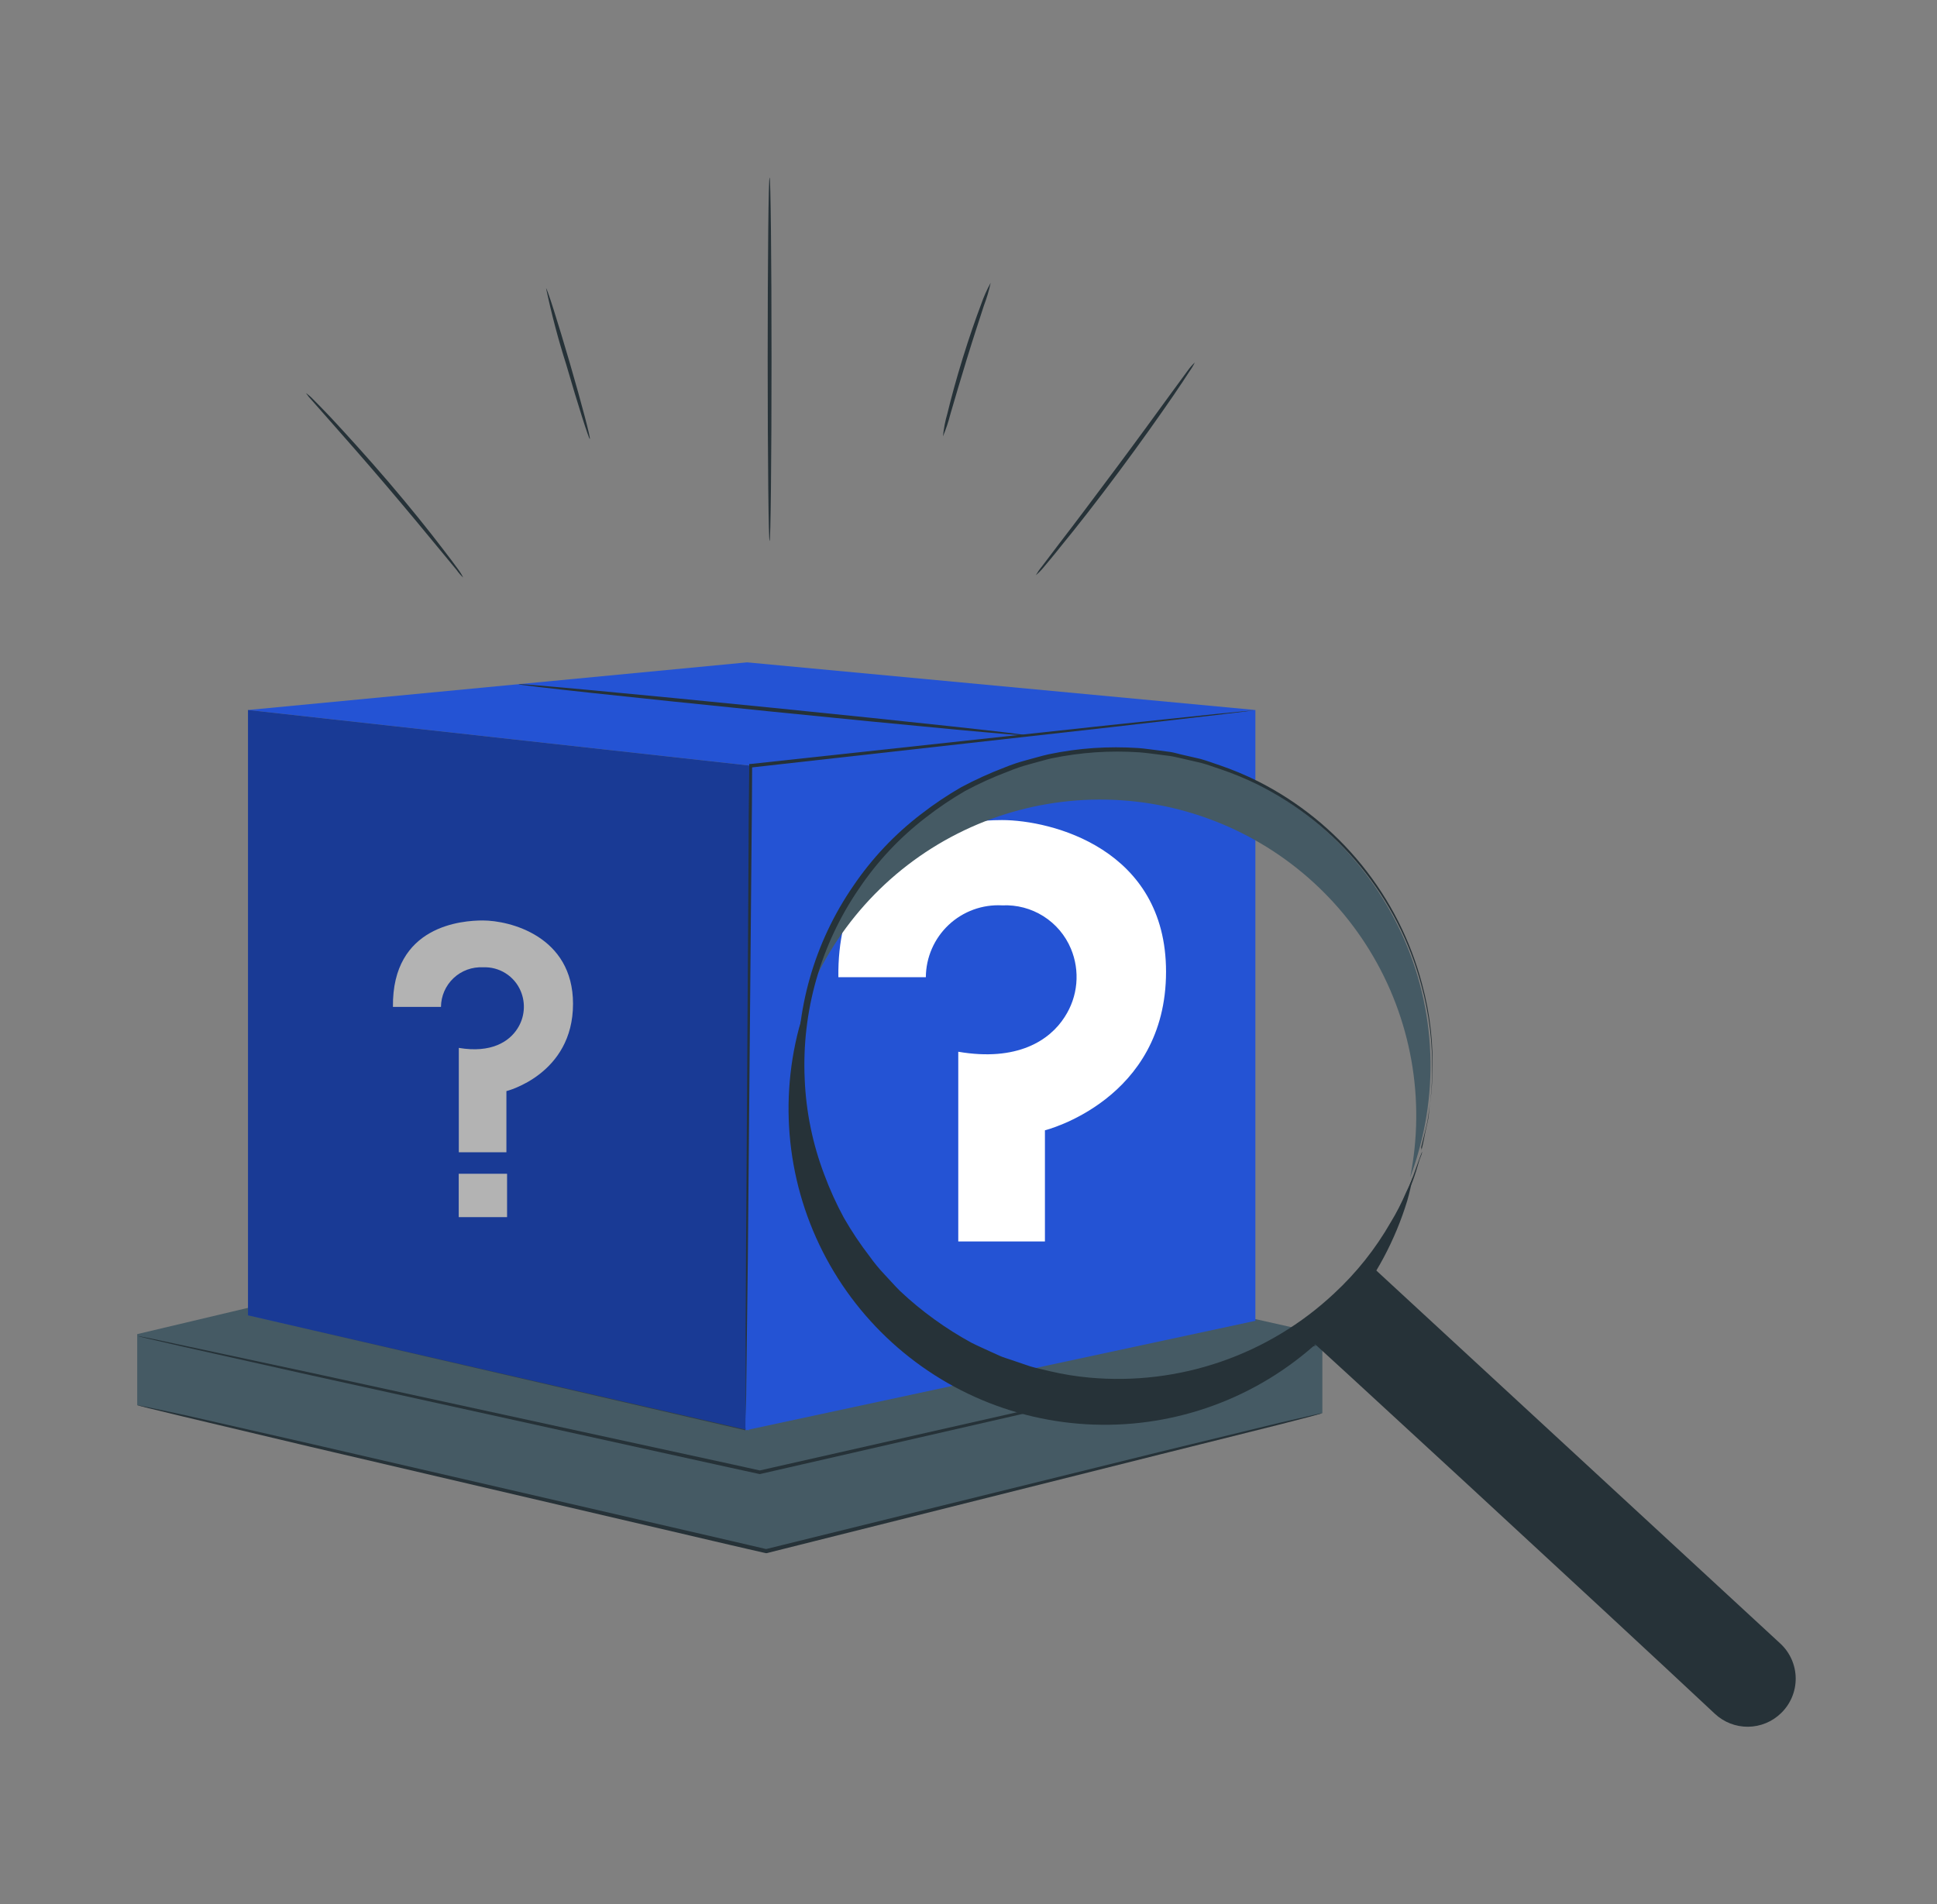 <svg width="240" height="236" viewBox="0 0 240 236" fill="none" xmlns="http://www.w3.org/2000/svg">
<rect x="0" y="0" width="240" height="236" fill="#808080" stroke="none"/>
<path d="M163.845 175.137L94.925 192.259L17 174.146V165.342L88.405 148.403L163.845 165.342V175.137Z" fill="#455A64"/>
<path d="M163.844 175.136L163.496 175.246L162.469 175.53L158.507 176.557L143.833 180.226L94.989 192.487H94.934H94.879L90.504 191.479L38.515 179.318L22.768 175.576L18.494 174.54L17.385 174.256C17.257 174.229 17.131 174.193 17.009 174.146C17.139 174.152 17.268 174.174 17.394 174.21L18.513 174.439L22.814 175.356L38.588 178.951L90.615 190.974L94.98 191.992H94.87L143.788 179.914L158.461 176.347L162.441 175.429L163.478 175.191L163.844 175.136Z" fill="#263238"/>
<path d="M163.845 166.552C163.733 166.597 163.616 166.631 163.496 166.652L162.451 166.918L158.434 167.881L143.596 171.357L94.164 182.683H94.109L90.496 181.895L38.543 170.449L22.814 166.928L18.541 165.946L17.431 165.68L17.055 165.57L17.44 165.635L18.559 165.855L22.851 166.772L38.616 170.147L90.597 181.454L94.21 182.252H94.073L143.541 171.055L158.425 167.744L162.46 166.827L163.515 166.607C163.623 166.578 163.733 166.559 163.845 166.552Z" fill="#263238"/>
<path d="M57.389 71.578C57.09 71.303 56.822 70.995 56.591 70.661L54.546 68.185C52.822 66.085 50.428 63.196 47.741 60.041C45.054 56.886 42.578 54.08 40.78 52.044L38.653 49.632C38.377 49.349 38.129 49.042 37.91 48.715C38.242 48.948 38.55 49.215 38.827 49.513C39.368 50.045 40.129 50.843 41.065 51.824C42.899 53.805 45.448 56.584 48.144 59.738C50.841 62.893 53.188 65.828 54.839 67.992C55.674 69.074 56.334 69.955 56.774 70.569C57.013 70.883 57.219 71.221 57.389 71.578Z" fill="#263238"/>
<path d="M95.357 22C95.485 22 95.595 32.088 95.595 44.524C95.595 56.96 95.485 67.057 95.357 67.057C95.228 67.057 95.118 56.969 95.118 44.524C95.118 32.079 95.219 22 95.357 22Z" fill="#263238"/>
<path d="M148.043 44.918C147.854 45.31 147.63 45.685 147.374 46.037C146.925 46.743 146.255 47.743 145.42 48.971C143.733 51.429 141.358 54.795 138.643 58.445C135.929 62.095 133.388 65.342 131.517 67.616C130.6 68.781 129.812 69.707 129.261 70.367C128.986 70.702 128.679 71.009 128.344 71.284C128.56 70.906 128.808 70.546 129.087 70.211L131.215 67.405C133.049 65.03 135.507 61.756 138.221 58.115C140.936 54.474 143.357 51.145 145.109 48.733L147.191 45.89C147.443 45.539 147.729 45.214 148.043 44.918Z" fill="#263238"/>
<path d="M73.08 54.41C72.961 54.41 71.64 50.292 70.145 45.138C69.16 42.045 68.331 38.904 67.66 35.728C67.788 35.728 69.1 39.837 70.604 45C72.108 50.163 73.209 54.373 73.08 54.41Z" fill="#263238"/>
<path d="M122.75 35.041C122.542 35.999 122.263 36.94 121.915 37.856C121.356 39.572 120.576 41.938 119.769 44.57C118.962 47.202 118.256 49.604 117.752 51.338C117.513 52.276 117.207 53.196 116.834 54.089C116.93 53.114 117.118 52.15 117.394 51.209C117.816 49.449 118.467 47.037 119.283 44.395C120.099 41.754 120.925 39.397 121.567 37.701C121.885 36.782 122.281 35.892 122.75 35.041Z" fill="#263238"/>
<path d="M30.729 87.994L92.569 82.088L155.545 87.994L92.981 94.891L30.729 87.994Z" fill="#2453D4"/>
<path d="M92.779 177.264L30.729 163.012V87.994L92.981 94.891L92.779 177.264Z" fill="#2453D4"/>
<path d="M155.545 163.691L92.357 177.264L92.981 94.891L155.545 87.994V163.691Z" fill="#2453D4"/>
<path d="M103.877 121.108H114.715C114.722 119.892 114.976 118.691 115.462 117.576C115.948 116.462 116.655 115.458 117.54 114.625C118.426 113.793 119.472 113.149 120.614 112.732C121.756 112.316 122.971 112.137 124.185 112.205C125.982 112.119 127.762 112.589 129.283 113.549C130.804 114.509 131.993 115.914 132.688 117.573C133.26 118.938 133.488 120.422 133.355 121.895C133.221 123.369 132.729 124.787 131.921 126.027C130.071 128.944 126.036 131.595 118.733 130.345V153.854H129.47V140.082C129.47 140.082 144.476 136.347 144.476 120.424C144.476 105.168 130.237 101.634 124.152 101.634C119.467 101.634 103.66 102.718 103.877 121.108Z" fill="white"/>
<path d="M48.686 124.788H54.638C54.643 124.119 54.784 123.458 55.051 122.846C55.319 122.233 55.708 121.681 56.194 121.222C56.681 120.764 57.256 120.408 57.883 120.178C58.511 119.948 59.179 119.847 59.847 119.881C60.836 119.835 61.816 120.095 62.653 120.625C63.489 121.155 64.143 121.929 64.524 122.844C64.837 123.594 64.963 124.41 64.889 125.221C64.816 126.031 64.546 126.811 64.102 127.493C63.084 129.089 60.865 130.547 56.848 129.868V142.8H62.745V135.224C62.745 135.224 70.999 133.17 70.999 124.403C70.999 116.02 63.167 114.076 59.819 114.076C57.297 114.076 48.567 114.672 48.686 124.788Z" fill="white"/>
<path d="M62.827 145.468H56.838V150.842H62.827V145.468Z" fill="white"/>
<path opacity="0.3" d="M92.358 177.264L30.729 163.012V87.994L92.981 94.891L92.358 177.264Z" fill="black"/>
<path d="M155.517 88.003L155.206 88.058L154.289 88.177L150.721 88.608L137.515 90.14L92.981 95.129L93.192 94.89C93.192 97.999 93.146 101.31 93.118 104.602C92.944 124.659 92.779 142.818 92.66 155.959C92.577 162.507 92.513 167.827 92.467 171.55C92.467 173.384 92.403 174.797 92.385 175.787C92.385 176.255 92.385 176.612 92.385 176.887C92.397 177.013 92.397 177.138 92.385 177.263C92.373 177.138 92.373 177.013 92.385 176.887C92.385 176.612 92.385 176.255 92.385 175.787C92.385 174.787 92.385 173.366 92.385 171.55C92.385 167.882 92.385 162.535 92.431 155.959C92.513 142.79 92.632 124.632 92.752 104.602C92.752 101.273 92.807 97.999 92.834 94.89V94.679H93.045L137.588 89.855L150.813 88.471L154.38 88.122L155.297 88.04C155.369 88.021 155.443 88.008 155.517 88.003Z" fill="#263238"/>
<path d="M64.239 84.794C64.239 84.665 78.353 85.977 95.723 87.719C113.093 89.462 127.161 90.993 127.152 91.131C127.143 91.269 113.047 89.948 95.668 88.196C78.289 86.445 64.23 84.931 64.239 84.794Z" fill="#263238"/>
<path d="M127.696 169.814C118.218 167.128 110.102 160.967 104.965 152.562C99.828 144.156 98.049 134.123 99.982 124.464C99.629 125.421 99.289 126.404 98.999 127.412C96.383 137.334 97.764 147.886 102.845 156.801C107.926 165.715 116.302 172.281 126.172 175.086C136.042 177.891 146.619 176.711 155.629 171.801C164.639 166.891 171.363 158.642 174.356 148.827C174.646 147.819 174.872 146.799 175.074 145.791C171.643 155.018 164.862 162.615 156.082 167.067C147.302 171.519 137.167 172.5 127.696 169.814Z" fill="#263238"/>
<path d="M147.007 100.579C156.481 103.271 164.594 109.432 169.73 117.836C174.866 126.24 176.648 136.27 174.721 145.929C175.074 144.959 175.414 143.977 175.691 142.969C177.13 138.012 177.574 132.82 176.999 127.691C176.424 122.562 174.84 117.597 172.34 113.081C169.84 108.566 166.472 104.59 162.429 101.381C158.387 98.171 153.75 95.793 148.786 94.382C143.821 92.971 138.626 92.555 133.5 93.158C128.375 93.761 123.418 95.372 118.917 97.897C114.416 100.422 110.458 103.812 107.271 107.872C104.084 111.931 101.731 116.581 100.347 121.553C100.057 122.561 99.831 123.569 99.629 124.589C103.062 115.364 109.844 107.771 118.624 103.322C127.404 98.872 137.538 97.893 147.007 100.579Z" fill="#455A64"/>
<path d="M176.119 142.717C176.119 142.717 176.119 142.503 176.233 142.087C176.346 141.671 176.447 141.042 176.611 140.273C176.699 139.87 176.8 139.417 176.913 138.925C177.026 138.434 177.039 137.88 177.115 137.288C177.315 135.928 177.42 134.555 177.43 133.181C177.545 129.41 177.091 125.643 176.082 122.007C174.646 116.676 172.096 111.71 168.6 107.436C165.104 103.163 160.741 99.68 155.8 97.216C154.314 96.487 152.783 95.856 151.215 95.326C150.421 95.074 149.627 94.759 148.809 94.545L146.289 93.966C145.873 93.877 145.458 93.764 145.029 93.701L143.77 93.537C142.9 93.436 142.031 93.298 141.137 93.235C139.337 93.115 137.532 93.115 135.733 93.235C133.891 93.364 132.06 93.616 130.253 93.991C129.346 94.205 128.451 94.482 127.532 94.721C126.614 94.967 125.713 95.275 124.836 95.641C123.03 96.322 121.271 97.121 119.57 98.034C117.868 99.022 116.235 100.125 114.683 101.335C111.47 103.809 108.679 106.787 106.419 110.153C101.676 117.075 99.319 125.354 99.704 133.735C99.87 137.778 100.687 141.768 102.123 145.551C102.805 147.396 103.617 149.189 104.554 150.918C105.515 152.593 106.588 154.201 107.767 155.73C108.319 156.506 108.925 157.243 109.581 157.935C110.236 158.615 110.84 159.333 111.508 159.988C112.852 161.257 114.279 162.435 115.779 163.515C117.24 164.572 118.768 165.536 120.351 166.4C121.132 166.803 121.951 167.143 122.745 167.521L123.942 168.063C124.345 168.239 124.76 168.352 125.201 168.504L127.645 169.335C128.451 169.574 129.295 169.738 130.102 169.94C131.71 170.32 133.343 170.585 134.989 170.733C140.488 171.232 146.031 170.562 151.252 168.766C156.474 166.971 161.256 164.091 165.286 160.315C168.06 157.75 170.426 154.777 172.303 151.497C173.02 150.323 173.652 149.098 174.192 147.832C174.444 147.29 174.696 146.799 174.885 146.332L175.338 145.073C175.616 144.329 175.817 143.737 175.968 143.322C176.119 142.906 176.208 142.73 176.208 142.73C176.208 142.73 176.208 142.944 176.031 143.347C175.855 143.75 175.704 144.355 175.464 145.123C175.338 145.514 175.2 145.942 175.036 146.383C174.872 146.824 174.608 147.365 174.368 147.907C173.851 149.191 173.236 150.433 172.529 151.623C170.664 154.937 168.307 157.949 165.538 160.555C161.489 164.406 156.666 167.351 151.39 169.193C146.113 171.035 140.505 171.732 134.939 171.237C133.272 171.089 131.618 170.824 129.988 170.444C129.157 170.242 128.313 170.091 127.469 169.839L124.949 169.008C124.546 168.856 124.118 168.743 123.69 168.567L122.43 168.012C121.624 167.634 120.792 167.294 119.999 166.879C118.395 166.014 116.847 165.051 115.363 163.994C113.835 162.901 112.383 161.706 111.017 160.416C110.337 159.749 109.757 159.031 109.052 158.338C108.388 157.638 107.773 156.893 107.212 156.108C106.012 154.554 104.917 152.922 103.937 151.22C102.978 149.46 102.136 147.637 101.418 145.766C99.932 141.923 99.082 137.864 98.898 133.748C98.488 125.239 100.882 116.83 105.713 109.813C108.018 106.405 110.86 103.393 114.128 100.894C115.708 99.668 117.371 98.553 119.104 97.556C120.832 96.635 122.616 95.823 124.445 95.125C125.34 94.758 126.257 94.451 127.192 94.205C128.124 93.966 129.031 93.676 129.963 93.474C131.799 93.09 133.66 92.833 135.531 92.706C137.356 92.586 139.186 92.586 141.011 92.706C141.918 92.769 142.8 92.92 143.694 93.021L144.954 93.185C145.395 93.248 145.823 93.374 146.214 93.474L148.733 94.054C149.564 94.281 150.371 94.596 151.177 94.86C152.763 95.403 154.312 96.051 155.813 96.8C160.806 99.311 165.207 102.857 168.724 107.201C172.24 111.545 174.791 116.588 176.208 121.995C177.206 125.661 177.63 129.46 177.467 133.256C177.447 134.641 177.321 136.023 177.089 137.388C177.001 137.98 176.951 138.535 176.85 139.039C176.749 139.543 176.623 139.971 176.535 140.374C176.334 141.147 176.182 141.751 176.082 142.188C176.182 142.515 176.119 142.717 176.119 142.717Z" fill="#263238"/>
<path d="M161.229 165.052C161.733 165.392 198.82 199.594 212.475 212.393C213.589 213.438 215.063 214.014 216.591 214C218.118 213.986 219.582 213.383 220.676 212.317C221.257 211.757 221.717 211.085 222.029 210.342C222.342 209.598 222.499 208.799 222.492 207.993C222.485 207.186 222.314 206.39 221.988 205.652C221.663 204.914 221.191 204.25 220.6 203.701L169.695 156.688L161.229 165.052Z" fill="#263238"/>
</svg>
